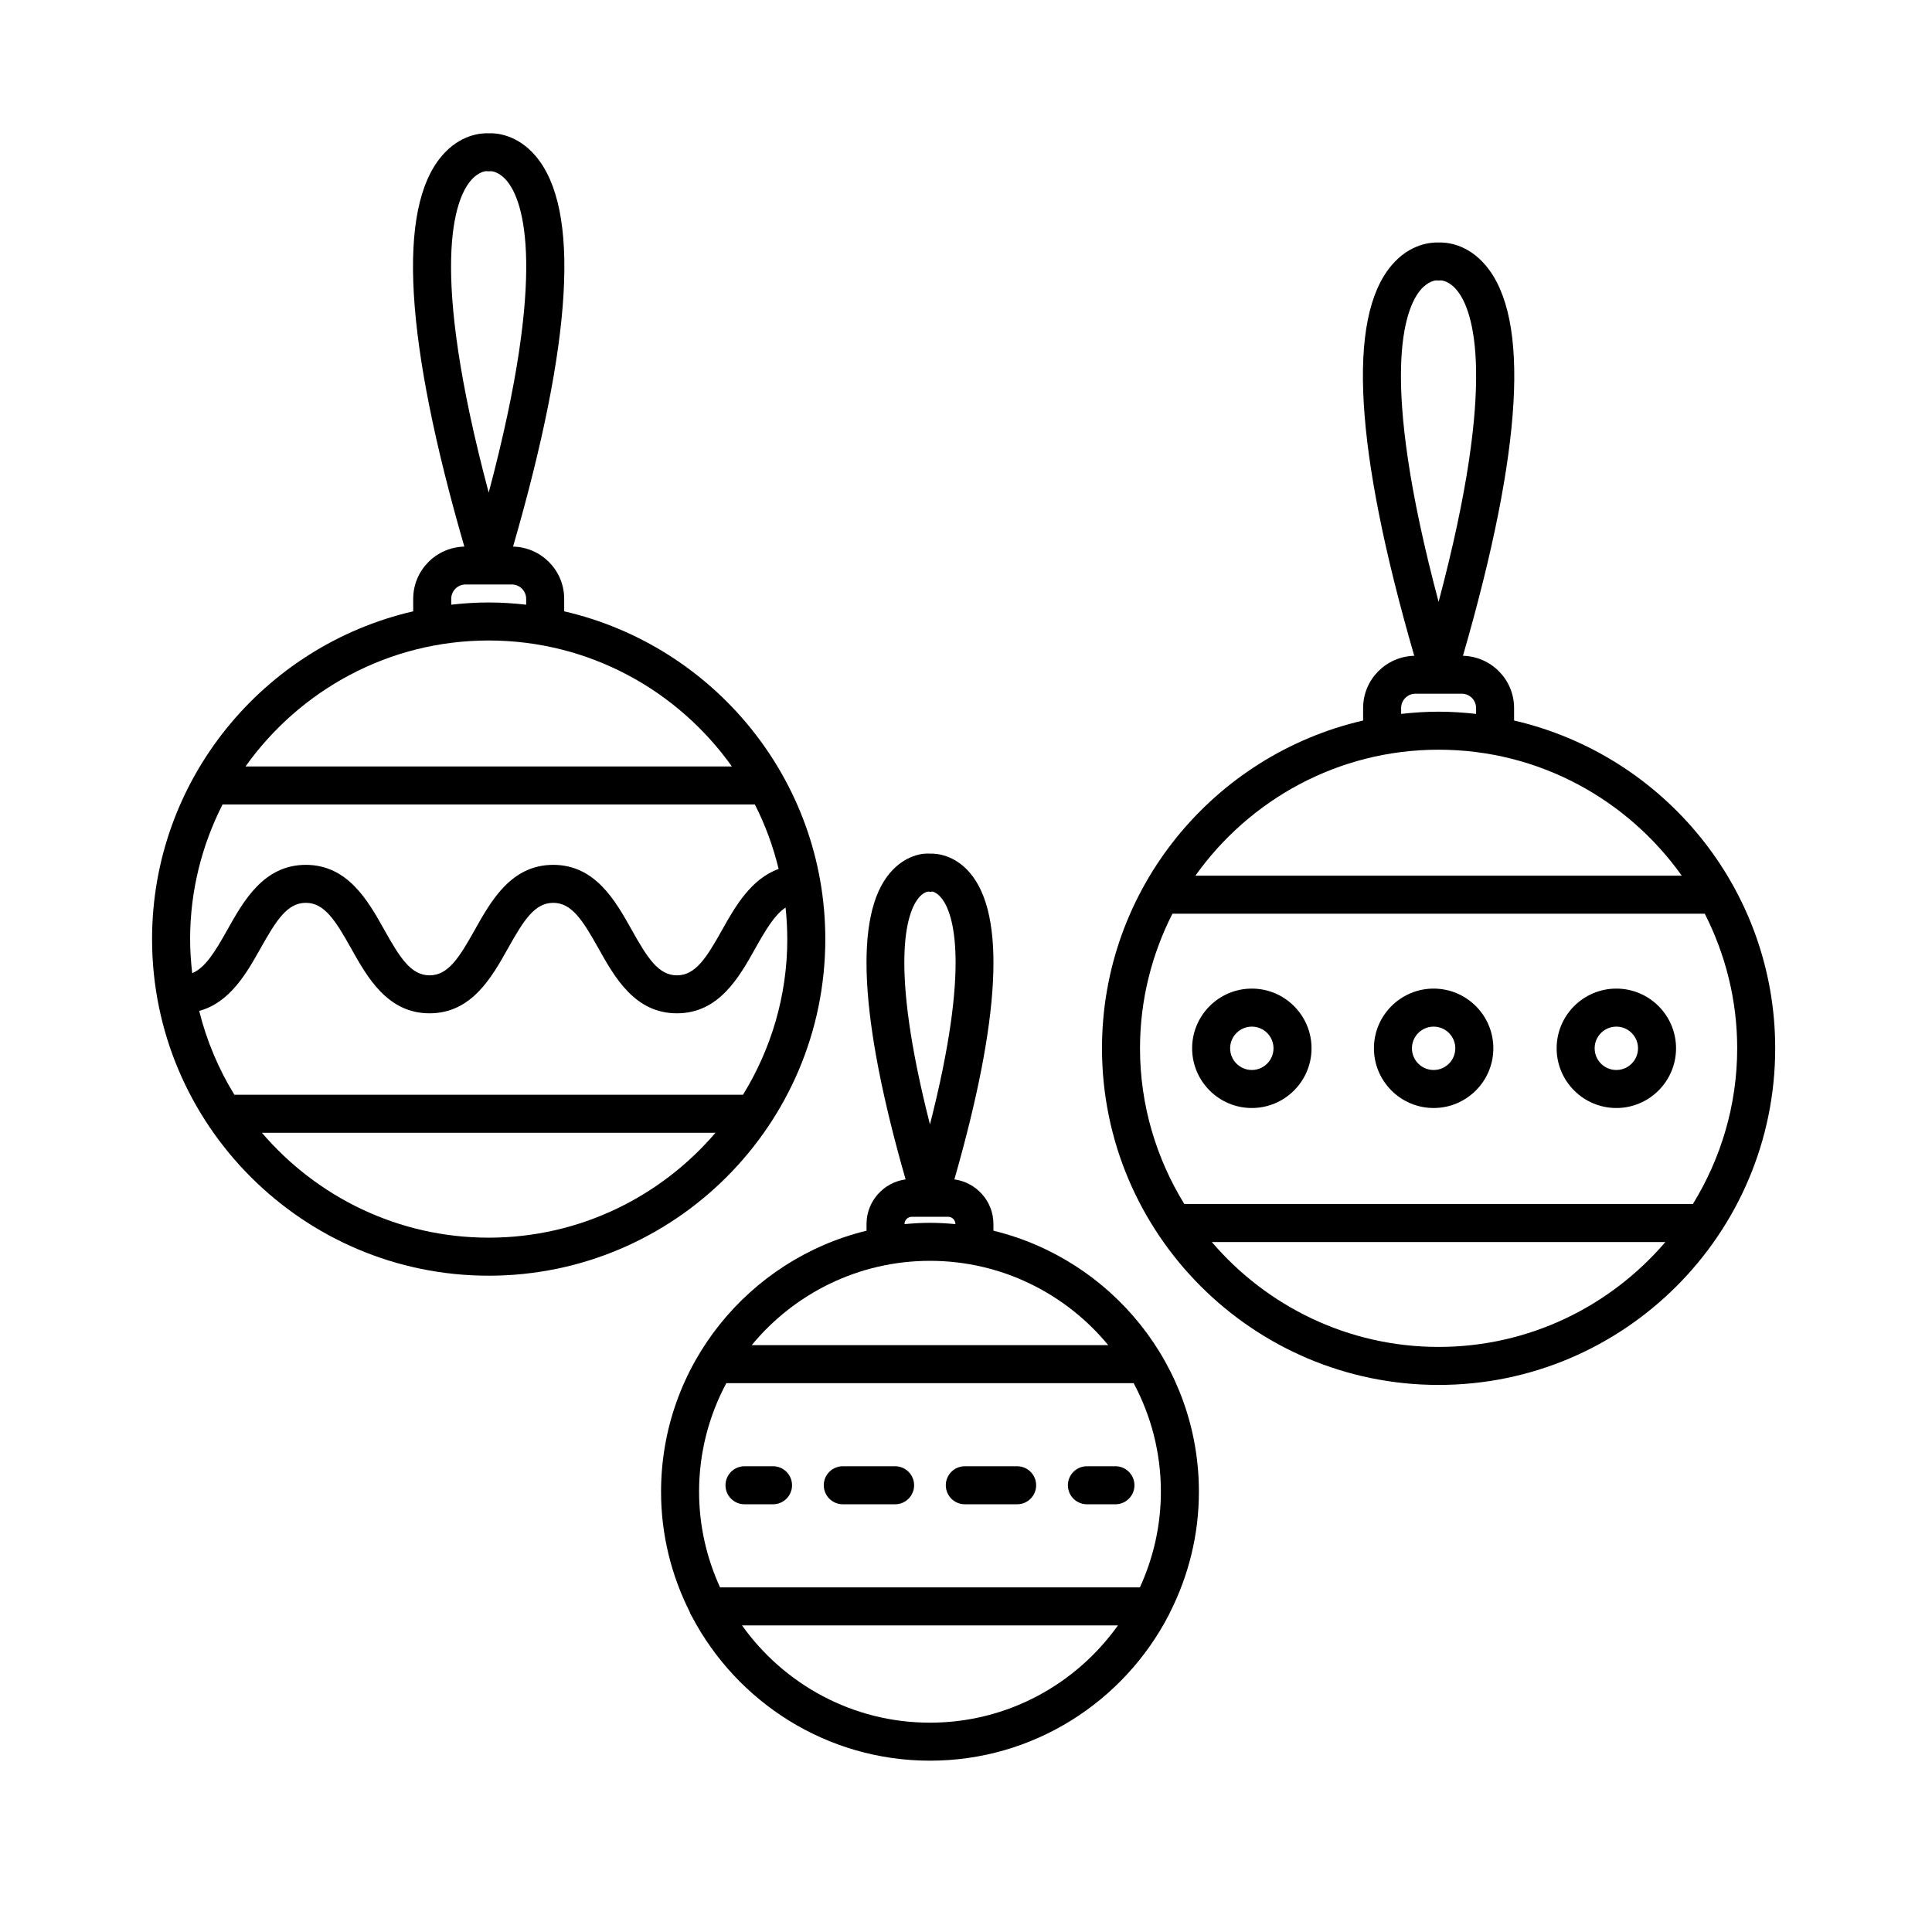 <?xml version="1.0" encoding="UTF-8"?>
<!-- Uploaded to: SVG Repo, www.svgrepo.com, Generator: SVG Repo Mixer Tools -->
<svg fill="#000000" width="800px" height="800px" version="1.1" viewBox="144 144 512 512" xmlns="http://www.w3.org/2000/svg">
 <g>
  <path d="m439.6 542.65h-7.559c-2.781 0-5.039-2.254-5.039-5.039 0-2.785 2.258-5.039 5.039-5.039h7.559c2.781 0 5.039 2.254 5.039 5.039 0 2.785-2.254 5.039-5.039 5.039z"/>
  <path d="m413.55 542.65h-13.863c-2.781 0-5.039-2.254-5.039-5.039 0-2.785 2.258-5.039 5.039-5.039h13.863c2.781 0 5.039 2.254 5.039 5.039 0 2.785-2.258 5.039-5.039 5.039z"/>
  <path d="m381.21 542.65h-13.863c-2.781 0-5.039-2.254-5.039-5.039 0-2.785 2.258-5.039 5.039-5.039h13.863c2.781 0 5.039 2.254 5.039 5.039 0 2.785-2.258 5.039-5.039 5.039z"/>
  <path d="m348.86 542.65h-7.559c-2.781 0-5.039-2.254-5.039-5.039 0-2.785 2.258-5.039 5.039-5.039h7.559c2.781 0 5.039 2.254 5.039 5.039 0 2.785-2.258 5.039-5.039 5.039z"/>
  <path d="m436.04 421.81c0 49.191 40.02 89.211 89.203 89.211 49.188 0 89.203-40.02 89.203-89.211 0-42.301-29.625-77.742-69.199-86.863v-3.309c0-7.543-6.051-13.668-13.551-13.844 15.816-54.617 17.871-89.453 6.016-103.47-4.906-5.793-10.508-6.117-12.469-6.062-1.945-0.047-7.562 0.266-12.469 6.062-11.855 14.02-9.801 48.855 6.016 103.47-7.496 0.18-13.551 6.301-13.551 13.844v3.309c-39.578 9.121-69.199 44.562-69.199 86.863zm89.203-118.31c-16.047-60.211-8.906-77.781-4.777-82.672 2.051-2.418 4.074-2.519 4.152-2.519 0.418 0.051 0.832 0.051 1.25 0 0.047 0.012 2.227 0.016 4.453 2.898 3.945 5.094 10.699 23.02-5.078 82.293zm9.93 29.695c-3.266-0.363-6.57-0.59-9.93-0.59s-6.664 0.223-9.93 0.59v-1.551c0-2.098 1.707-3.805 3.805-3.805h12.258c2.098 0 3.805 1.707 3.805 3.805l-0.004 1.551zm54.516 42.871h-128.9c14.355-20.168 37.867-33.387 64.453-33.387 26.586 0 50.094 13.219 64.445 33.387zm14.684 45.742c0 15.129-4.344 29.227-11.734 41.258h-134.79c-7.391-12.031-11.734-26.133-11.734-41.258 0-12.836 3.141-24.934 8.59-35.664h141.08c5.449 10.73 8.59 22.828 8.59 35.664zm-139.23 51.34h120.2c-14.523 16.984-36.059 27.801-60.105 27.801-24.043-0.004-45.574-10.824-60.098-27.801z"/>
  <path d="m184.3 392.87c0 49.188 40.02 89.203 89.211 89.203 49.191 0 89.203-40.02 89.203-89.203 0-42.301-29.625-77.742-69.199-86.863v-3.309c0-7.543-6.055-13.668-13.551-13.844 15.816-54.621 17.863-89.457 6.012-103.48-4.902-5.789-10.535-6.141-12.469-6.055-1.977-0.07-7.562 0.266-12.465 6.055-11.859 14.02-9.805 48.859 6.012 103.48-7.496 0.176-13.551 6.301-13.551 13.844v3.309c-39.574 9.121-69.203 44.566-69.203 86.867zm89.211-118.32c-16.047-60.211-8.906-77.777-4.777-82.664 2.117-2.5 4.16-2.562 4.152-2.519 0.414 0.051 0.836 0.051 1.25 0 0.051 0.012 2.227 0.016 4.453 2.898 3.945 5.09 10.695 23.023-5.078 82.285zm9.93 29.699c-3.266-0.363-6.57-0.59-9.93-0.59-3.359 0-6.664 0.223-9.93 0.59v-1.551c0-2.098 1.703-3.805 3.797-3.805h12.258c2.098 0 3.805 1.707 3.805 3.805zm54.516 42.875h-128.9c14.355-20.168 37.867-33.387 64.453-33.387 26.586 0 50.098 13.219 64.449 33.387zm14.684 45.742c0 15.129-4.344 29.227-11.738 41.258l-134.79-0.004c-4.18-6.805-7.352-14.273-9.324-22.223 8.133-2.191 12.594-10.035 16.254-16.574 4.203-7.5 7.109-12.062 12-12.062s7.801 4.555 12 12.062c4.297 7.668 9.645 17.215 20.793 17.215 11.145 0 16.488-9.547 20.781-17.215 4.195-7.5 7.106-12.062 11.984-12.062 4.891 0 7.793 4.555 11.996 12.062 4.297 7.668 9.637 17.215 20.789 17.215 11.145 0 16.484-9.547 20.781-17.215 2.926-5.234 5.238-8.988 8.02-10.809 0.285 2.746 0.449 5.527 0.449 8.352zm-139.23 51.332h120.2c-14.523 16.977-36.059 27.797-60.098 27.797-24.043-0.004-45.578-10.82-60.102-27.797zm-19.027-51.332c0-12.836 3.141-24.934 8.59-35.664h141.08c2.727 5.371 4.84 11.09 6.293 17.074-7.309 2.641-11.508 9.949-14.965 16.133-4.195 7.5-7.106 12.062-11.984 12.062-4.891 0-7.793-4.555-11.996-12.062-4.297-7.668-9.637-17.215-20.789-17.215-11.145 0-16.484 9.547-20.781 17.215-4.195 7.5-7.106 12.062-11.992 12.062-4.891 0-7.801-4.555-12-12.062-4.297-7.668-9.645-17.215-20.793-17.215-11.148 0-16.496 9.547-20.793 17.211-3.371 6.019-5.926 10.098-9.32 11.492-0.336-2.973-0.551-5.977-0.551-9.031z"/>
  <path d="m326.77 571.15c0.141 0.473 0.359 0.891 0.625 1.289 11.945 22.66 35.711 38.16 63.059 38.16 27.488 0 51.348-15.668 63.234-38.52 0.121-0.227 0.242-0.438 0.328-0.68 4.891-9.652 7.707-20.523 7.707-32.066 0-33.5-23.254-61.598-54.453-69.184v-1.773c0-6.051-4.519-11.02-10.348-11.828 12.223-42.648 13.645-69.973 4.16-81.184-4.106-4.856-8.926-5.215-10.629-5.144-1.734-0.16-6.523 0.293-10.629 5.144-9.48 11.211-8.055 38.535 4.168 81.184-5.836 0.812-10.352 5.777-10.352 11.828v1.773c-31.195 7.586-54.453 35.684-54.453 69.184-0.008 11.438 2.769 22.223 7.582 31.816zm63.68-129.17c-10.883-42.648-6.106-55.867-3.25-59.715 1.426-1.926 2.746-1.984 2.891-1.984 0.613 0.074 0.395 0.121 0.977-0.023-0.074 0.023 1.223 0.109 2.629 2 2.859 3.856 7.641 17.074-3.246 59.723zm6.742 26.426c-2.223-0.211-4.465-0.344-6.742-0.344-2.277 0-4.519 0.133-6.742 0.344v-0.023c0-1.059 0.863-1.918 1.918-1.918h9.648c1.059 0 1.918 0.863 1.918 1.918l0.004 0.023zm40.5 32.07h-94.477c11.234-13.633 28.238-22.344 47.242-22.344 18.996 0.008 36 8.711 47.234 22.344zm13.953 38.855c0 9.043-2.023 17.609-5.562 25.34h-111.26c-3.535-7.734-5.562-16.297-5.562-25.34 0-10.398 2.625-20.191 7.219-28.777h107.95c4.594 8.586 7.215 18.379 7.215 28.777zm-111 35.422h99.617c-11.105 15.574-29.27 25.773-49.805 25.773-20.543 0.004-38.711-10.203-49.812-25.773z"/>
  <path d="m539.75 421.81c0-8.723-7.098-15.82-15.824-15.82-8.723 0-15.82 7.094-15.82 15.82 0 8.727 7.098 15.824 15.82 15.824 8.73 0 15.824-7.098 15.824-15.824zm-10.078 0c0 3.168-2.578 5.75-5.75 5.75-3.168 0-5.742-2.578-5.742-5.75 0-3.164 2.574-5.742 5.742-5.742 3.172 0 5.75 2.578 5.75 5.742z"/>
  <path d="m491.57 421.81c0-8.723-7.098-15.82-15.82-15.82-8.727 0-15.824 7.094-15.824 15.82 0 8.727 7.098 15.824 15.824 15.824 8.727 0 15.82-7.098 15.82-15.824zm-10.078 0c0 3.168-2.574 5.75-5.742 5.75-3.168 0-5.75-2.578-5.75-5.75 0-3.164 2.578-5.742 5.75-5.742 3.168 0 5.742 2.578 5.742 5.742z"/>
  <path d="m588.17 421.81c0-8.723-7.098-15.82-15.824-15.82-8.723 0-15.82 7.094-15.82 15.82 0 8.727 7.098 15.824 15.82 15.824 8.727 0 15.824-7.098 15.824-15.824zm-10.078 0c0 3.168-2.578 5.75-5.75 5.75-3.168 0-5.742-2.578-5.742-5.75 0-3.164 2.574-5.742 5.742-5.742 3.172 0 5.75 2.578 5.75 5.742z"/>
 </g>
</svg>